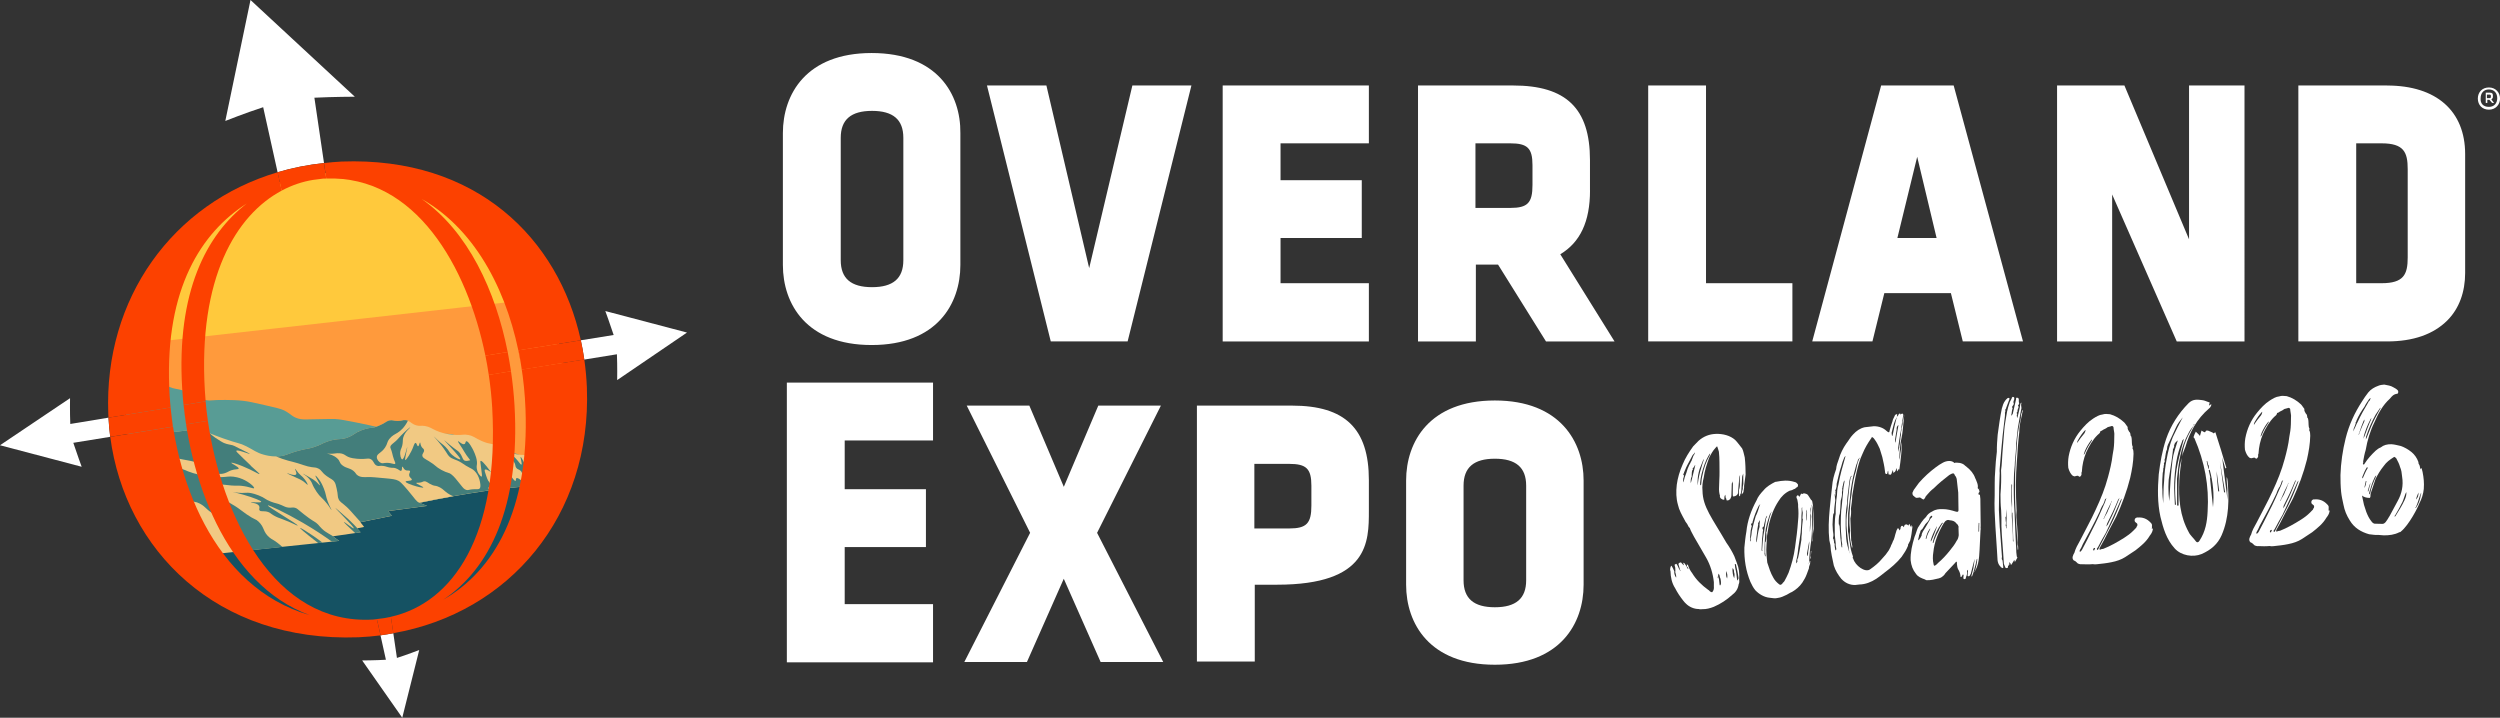 <svg xmlns="http://www.w3.org/2000/svg" xmlns:xlink="http://www.w3.org/1999/xlink" id="Layer_1" data-name="Layer 1" viewBox="0 0 605.39 173.81"><rect x="0" y="0" width="605.39" height="173.81" fill="#333333" stroke="none"/><defs><style>      .cls-1 {        fill: none;      }      .cls-2 {        fill: #ffc93c;      }      .cls-3 {        fill: #437e7b;      }      .cls-4 {        fill: #155263;      }      .cls-5 {        fill: #fff;      }      .cls-6 {        fill: #ff9a3c;      }      .cls-7 {        fill: #fc4100;      }      .cls-8 {        fill: #f1c983;      }      .cls-9 {        fill: #589c95;      }      .cls-10 {        clip-path: url(#clippath);      }    </style><clipPath id="clippath"><ellipse class="cls-1" cx="83.67" cy="96.42" rx="53.31" ry="54.72" transform="translate(-10.27 9.97) rotate(-6.43)"></ellipse></clipPath></defs><g><g><path class="cls-5" d="M211.07,12.84c-15.83,0-21.49,9.98-21.49,19.38v31.95c0,9.4,5.66,19.38,21.49,19.38s21.49-9.98,21.49-19.38v-31.95c.1-9.4-5.56-19.38-21.49-19.38ZM203.59,33.37c0-4.41,2.49-6.52,7.58-6.52s7.58,2.11,7.58,6.52v29.65c0,4.41-2.49,6.52-7.58,6.52s-7.58-2.11-7.58-6.52v-29.65ZM263.75,64.93l-10.36-44.23h-14.39l15.45,61.98h18.61l15.45-61.98h-14.3l-10.46,44.23ZM296.08,82.68h35.4v-14.1h-21.39v-10.94h19.67v-14.01h-19.67v-8.92h21.39v-14.01h-35.4v61.98ZM385.02,46.13v-7.39c0-12.47-5.76-18.04-18.61-18.04h-23.03v61.98h14.01v-18.61h5.37l11.61,18.61h16.6l-13.14-21.11c4.8-2.88,7.2-7.87,7.2-15.45ZM357.29,34.71h8.44c4.13,0,5.37,1.15,5.37,5.28v4.8c0,4.32-1.15,5.56-5.37,5.56h-8.44v-15.64ZM413.13,20.7h-14.01v61.98h34.92v-14.1h-20.92V20.7ZM455.53,20.7l-16.69,61.98h14.58l2.88-11.7h16.12l2.88,11.7h14.58l-16.79-61.98s-17.56,0-17.56,0ZM468.96,57.64h-9.5l4.8-19.67,4.7,19.67ZM530.08,57.93l-15.64-37.23h-16.31v61.98h13.34v-35.59l15.64,35.59h16.41V20.7h-13.43v37.23ZM578.05,20.7h-21.49v61.98h21.49c6.33,0,11.23-1.73,14.58-5.08,2.88-2.88,4.32-6.91,4.32-11.51v-28.78c0-10.46-7-16.6-18.9-16.6ZM570.57,34.71h6.14c5.37,0,6.33,2.11,6.33,6.24v21.39c0,4.13-.96,6.24-6.33,6.24h-6.14v-33.87ZM361.99,96.98c-15.83,0-21.49,9.98-21.49,19.38v25.23c0,9.4,5.66,19.38,21.49,19.38s21.49-9.98,21.49-19.38v-25.23c0-9.31-5.66-19.38-21.49-19.38ZM354.41,117.6c0-4.41,2.49-6.52,7.58-6.52s7.58,2.11,7.58,6.52v22.93c0,4.41-2.49,6.52-7.58,6.52s-7.58-2.11-7.58-6.52v-22.93ZM190.54,160.39h35.4v-14.1h-21.39v-13.82h19.67v-14.01h-19.67v-11.8h21.39v-14.01h-35.4v67.73h0ZM265.66,129.02l16.02,31.28h-15.16l-8.92-20.15-8.92,20.15h-15.16l15.93-31.28-15.35-30.8h15.16l8.35,19.67,8.35-19.67h15.16l-15.45,30.8ZM331.48,123.65v-7.39c0-12.47-5.76-18.04-18.61-18.04h-23.03v61.98h14.01v-18.61h5.37c22.26,0,22.26-10.36,22.26-17.94ZM303.75,112.33h8.44c4.13,0,5.37,1.15,5.37,5.28v4.8c0,4.32-1.15,5.56-5.37,5.56h-8.44v-15.64ZM602.71,21.18c1.63,0,2.69,1.25,2.69,2.69s-1.06,2.69-2.69,2.69-2.69-1.15-2.69-2.69c0-1.54,1.06-2.69,2.69-2.69ZM602.71,25.88c1.34,0,2.01-.96,2.01-2.11s-.67-2.11-2.01-2.11-2.01.96-2.01,2.11c-.1,1.25.58,2.11,2.01,2.11ZM602.8,24.16h-.48v.77h-.38v-2.49h.96c.58,0,.77.19.77.67v.38c0,.19-.1.38-.38.58l.67.86h-.48l-.67-.77ZM602.8,22.91h-.58v.86h.58c.29,0,.38-.1.38-.29v-.29c0-.19-.1-.29-.38-.29Z"></path><g><path class="cls-5" d="M422.7,115l-.36,2.69c.04.39-.04.8-.13,1.2.03.26-.09.41-.2.55q-.12.15-.23.29c-.06-.52.16-.94.25-1.35-.04-.39.04-.8.13-1.2l-.02-1.32v-1.19c-.1.28-.32.7-.28,1.09-.03.93-.17,2-.19,3.06-.09.41-.06.67-.29.96.01.13.03.26-.09.41l-.15-.12c-.06-.52-.1-.91-.03-1.45.2-.55.26-1.22.19-1.87l.07-1.73c-.22.42-.17.81-.25,1.35-.04.8-.2,1.74-.23,2.67.03.26-.09.41-.07.54-.22.42-.59.6-1.12.65-.16-.25-.07-.65-.1-.91l.03-2.12c-.03-.26-.04-.39-.07-.65-.1.28-.09.41-.2.55l-.06,1.86-.03.93c.04.39-.19.68-.29.96-.25.16-.36.3-.49.32-.26.03-.39.04-.41-.09-.01-.13-.04-.39-.19-.51-.03-.26-.06-.52-.09-.78-.35.44-.17.81-.26,1.22-.39.04-.68-.19-.83-.3-.16-.25-.31-.36-.2-.64-.2-.64-.28-1.29-.23-2.09,0-1.19.13-2.39.11-3.72-.03-1.45.04-3.18-.15-4.88-.19-.51-.23-.9-.41-1.28-.13.01-.25.16-.36.3-.71.74-1.15,1.58-1.58,2.43-.61,1.66-1.1,3.17-1.32,4.78-.27,1.09-.42,2.16-.3,3.21.05,3.96,2.33,6.62,5.77,12.58.78,1.1,1.44,2.22,1.96,3.35.19.51.38,1.02.57,1.52.54,1.26.68,2.57.58,4.03.04.39.09.78-.13,1.2-.14,1.07-.71,1.93-1.57,2.56-1.32,1.21-2.8,2.17-4.44,2.88-.89.36-1.92.61-2.71.57-.26.03-.65.07-.93-.03-1.19,0-2.31-.53-3.05-1.25-.29-.23-.45-.48-.76-.84-.77-.97-1.41-1.96-1.92-2.96-.8-1.23-1.09-2.65-1.12-4.11-.17-.38-.07-.65.01-1.06l.23-.29c.32.49.51,1,.68,1.38-.07.54.12,1.04.44,1.54.09-.41-.07-.65-.12-1.04-.01-.13-.16-.25-.06-.52-.04-.39.03-.93-.15-1.31l-.03-.26s.12-.15.25-.16c.12-.14.26-.03.28.1.31.36.36.88.67,1.25.01.13.16.25.31.36,0,0-.01-.13-.16-.25l-.42-1.41c-.03-.26.22-.42.61-.47l.31.36c.15.12.16.25.44.35-.16-.25-.17-.38-.2-.64.41.09.45.48.6.59.15.12.04.39.31.36-.1.28.04.39.33.62-.03-.26-.19-.51-.33-.62l-.06-.52c.13-.01.15.12.28.1.22.77.55,1.39,1.02,2,.97,1.61,2.31,2.92,3.89,4.06.28.1.31.36.58.46.15.12.28.1.41.09.35-.44.43-.84.38-1.36v-1.06c-.22-2.09-.85-4.14-1.84-5.88l-2.95-5.09c-.35-.75-.81-1.36-1.03-2.13-.29-.23-.47-.61-.64-.99-.31-.36-.46-.61-.64-.99-.67-1.25-1.32-2.36-1.6-3.66-.44-1.54-.48-3.12-.28-4.86.22-1.61.69-3.25,1.43-4.92.62-1.52,1.52-2.95,2.55-4.38l1.31-1.34c1.2-1.06,2.6-1.61,4.18-1.66,1.71-.06,3.48.4,4.66,1.46.6.59,1.08,1.33,1.69,2.06.33.62.42,1.41.64,2.18.18,1.57.19,2.89.21,4.21ZM409.62,111.57l.41-1.1c.1-.28.46-.58.42-.97-.1.28-.35.44-.58.73l-1.2,2.25c-.22.42-.44.84-.64,1.39-.13.01.03.26-.1.28-.25.16-.1.28-.09.41-.25.16-.36.3-.07.54.03.26-.07.54-.17.81.03.26-.07.54.1.91.07-.54.17-.81.26-1.22l.41-1.1.29-.96.42-.97c.23-.29.32-.7.55-.99ZM410.53,112.66c-.13.01-.25.16-.23.29l-.46.58c.15.12.16.25-.09.41l-.07.54c.03.26-.07.54-.03.93-.22.42-.29.96-.22,1.61.48-1.64.72-2.99,1.1-4.35ZM411.16,117.08c.13-1.2.39-2.42.78-3.66.19-.68.38-1.36.68-2.19-.13.01-.12.14-.23.29l-.83,2.08c-.29.96-.45,1.9-.48,2.83v1.06q.09-.28.07-.41ZM414.29,109.59c-1.42,1.48-2.84,6.53-2.55,7.95.25-.16.23-.29.22-.42.06-.67.11-1.33.3-2.02.33-1.76.94-3.41,1.82-4.97-.03-.26.09-.41.2-.55ZM416.11,140.07c-.01-.13-.04-.39-.07-.65.03.26.17.38.2.64.06.52.12,1.04.18,1.57,0,0,.01.13.15.12.23-.29.19-.68.16-.94-.04-.39-.09-.78-.25-1.03-.03-.26-.07-.65-.36-.88.03.26-.09.41-.07.54-.1.28-.2.55.07.65ZM418.03,138.27c-.06.67-.13,1.2.2,1.83.17-.81-.02-1.32-.2-1.83ZM419.54,137.57c-.06.67.07,1.84.41,2.47.07-.54.16-.94-.03-1.45-.03-.26.06-.67-.38-1.02ZM420.09,136.58l.1.91c.23.9.35,1.94.45,2.86l.03.26c.12-.14.23-.29.33-.57-.13-1.17-.38-2.2-.64-3.37q-.15-.12-.28-.1Z"></path><path class="cls-5" d="M438.98,130.5c-.12.15.04.39-.19.68.16-.94.2-1.74.11-2.53.17-2,.23-3.86.02-5.69-.03-.26-.06-.52-.22-.77l.04.39c.13,2.36.12,4.61-.02,6.88-.03.93-.17,2-.33,2.95-.13,1.2-.27,2.28-.27,3.47l-.17.81c.1-.28.2-.55.3-.83h.13s-.06.65-.06.65c-.09.41-.32.7-.27,1.09l-.51,1.38c-.3.83-.64,1.39-1.09,2.1-.68,1-1.65,1.77-2.52,2.27-.51.19-.87.49-1.25.67-.75.35-1.38.68-2.16.77-.64.2-1.32.02-1.99-.04-1.34-.12-2.61-.9-3.51-1.86-.47-.61-.8-1.23-1.15-1.99-1.09-2.65-1.53-5.38-1.46-8.3.13-1.21.24-2.54.49-3.89.24-2.54,1.14-5.15,2.46-7.55.3-.83,1-1.7,1.71-2.44.7-.87,1.81-1.53,2.81-2.03l.26-.03c1.42-.29,2.86-.45,4.37.04.41.09.55.2.71.45.13-.01.15.12.16.25.03.26.06.52-.45.71-.12.14-.23.29-.49.32-.25.16-.62.33-1.02.38-1.13.52-2.09,1.42-2.76,2.56-1.13,1.71-1.84,3.64-2.29,5.55l-.48,2.83c-.04.8-.09,1.6-.13,2.39-.12,1.33.05,2.77.19,4.08.41,1.28.81,2.55,1.47,3.67.33.62.78,1.1,1.37,1.57.29.23.42.22.78-.09.1-.28.48-.45.58-.73.33-.57.65-1.26.97-1.96.71-1.93,1.27-3.98,1.56-6.13.3-2.02.58-4.3.73-6.43.13-1.21.13-2.39.01-3.44.06-.67-.13-1.18-.19-1.7-.17-.38-.33-.62-.1-.92.12-.14.25-.16.39-.04l.16.25.13-.02c-.02-.13.1-.28.22-.42q-.03-.26.23-.29c.15.12.28.1.39-.04l.26-.03c.41.09.81.17.99.55l.64.99c.15.12.29.23.32.49.06.52.25,1.03.18,1.57.19,1.7.1,3.29.16,5.01-.17.81-.22,1.61-.26,2.41ZM426.29,122.27l-.15-.12c.01.13-.12.15-.23.29-.65,1.26-1.16,2.64-1.54,4.01.01.13.03.26-.1.28-.26.03-.25.16-.23.29.16.25.19.51.07.65-.1.28-.07.54-.17.81-.06.67-.11,1.34-.17,2l.07.65c.25-.16.09-.41.06-.67.2-.55.26-1.22.32-1.89.27-1.09.54-2.31.93-3.54.44-.84.72-1.8,1.01-2.76h.13ZM426.16,125.85c.01.13-.1.28-.1.28-.12.15-.1.28-.33.57l.03.26c-.17.81-.23,1.48-.29,2.15s-.25,1.35-.17,2l.03.26c-.01-.13.12-.15.1-.28.14-1.07.27-2.28.66-3.51-.07-.65.13-1.21.07-1.73ZM427.24,128.37c.16-.94.3-2.02.46-2.96.25-.16.23-.29.2-.55-.12.15-.22.42-.33.57l-.36,1.5-.07.54c-.38.17-.36.3-.33.57.16.25.17.38.07.65-.06.67-.11,1.34-.19,1.87l-.11,2.53.03.26.15.12v-.13s-.04-.26-.04-.26c.09-1.6.19-3.06.53-4.69ZM427.71,129.11c-.01-.13-.03-.26.09-.41.14-1.07.42-2.16.69-3.25.2-.55.27-1.09.61-1.65-.23.29-.46.58-.56.86-.49,1.51-.98,3.02-1.08,4.49-.09,1.6-.19,3.06-.14,4.64-.1.28.06.52.1.91h.13s-.01-.14-.01-.14l-.09-.78v-2.38c-.02-.13.11-.14.11-.14.19-.68.25-1.35.16-2.13ZM436.58,125.61h-.13s.1-1.45.1-1.45c-.04-.39-.22-.77-.13-1.18v-.13s-.13.15-.13.15v1.06s-.06.8-.06.8c.02,1.32-.08,2.79-.2,4.12-.13,1.2-.39,2.42-.53,3.5-.13,1.21-.27,2.28-.55,3.37l.04.39v.13s.15-.01.15-.01c-.01-.13-.03-.26.1-.28-.04-.39-.07-.65.16-.94.36-1.49.59-2.98.82-4.46-.04-.39.03-.93.1-1.47,0-1.19.13-2.39.26-3.6ZM437.59,124.04c-.03-.26-.17-.38-.2-.64-.1.28.04.39.07.65l-.06.67v1.06s.03.39.03.39c-.01-.13.1-.28.09-.41l.07-1.73ZM438.2,130.59l-.49,2.7c-.09.41-.17.81-.13,1.2q.01.13.15.12v-.13c.09-.28.17-.68.14-.94.16-.94.32-1.89.24-2.54l.09-.41ZM438.55,125.52c.09-.41.04-.8-.13-1.18l.03-.93c-.03-.26-.04-.39-.07-.65-.1.28-.07.54-.06.67.16,1.44.06,2.9-.05,4.24v1.19c.15-1.07.14-2.26.29-3.34ZM438.63,133.31v.13c-.06.54-.12,1.2-.19,1.74v.13s-.13-.11-.13-.11c-.03-.26.2-.55.17-.81l.03-.93s.13-.01.12-.14Z"></path><path class="cls-5" d="M463.11,127.53c-.13,1.2-.27,2.28-.55,3.37l-.43.84c-.12.15-.1.28-.09.41-.1.28-.22.42-.32.7-.32.7-.78,1.28-1.23,1.99-1.16,1.45-2.61,2.67-4.07,3.76-.61.47-1.33,1.08-2.07,1.56-1.23.8-2.63,1.35-4.08,1.38l-1.04.12c-1.32.02-2.44-.52-3.34-1.48-.77-.97-1.41-1.96-1.82-3.23-.31-1.55-.76-3.22-.82-4.93-.04-.39-.22-.77-.26-1.16-.28-2.48-.16-5.01.08-7.55.19-1.87.37-3.74.58-5.49.1-1.47.48-2.83.98-4.21.04-.8.35-1.63.65-2.45.38-1.36,1.03-2.63,1.82-3.77.58-.73.9-1.42,1.61-2.16.83-.89,1.68-1.51,2.84-1.77l2.22-.25c1.19,0,2.29.4,3.03,1.11l.44.35.26-.03c-.01-.13.1-.28.09-.41.19-.68.38-1.36.68-2.19.07-.54.42-.97.62-1.52.12-.14.36-.3.51-.19.01.13.03.26-.07.54q.13-.01.25-.16l.22-.42c.12-.15.25-.16.38-.17,0,0-.12.15.03.26,0,0,.12-.14.25-.16.25-.16.26-.03.41.09.03.26.04.39-.06.67-.14,1.07-.4,2.29-.53,3.5-.19.68-.23,1.48-.4,2.29-.07.54-.14,1.07-.22,1.61v1.06c.09-.28.17-.68.26-1.09-.04-.39.17-.81.14-1.07-.04-.39.17-.81.13-1.21-.03-.26.19-.68.14-1.07s.17-.81.13-1.21c.1-.28.19-.68.27-1.09-.04-.39.04-.8.14-1.07q.17-.81.26-1.22l-.37,3.74c-.11,1.34-.51,2.57-.62,3.91-.13,1.2-.26,2.41-.13,3.59l-.03-.26c.19-.68.11-1.33.29-2.15.19-.68.1-1.47.29-2.15l-.03-.26c.19.51-.33,5.33-.57,6.68.01.13-.12.14-.09.41l-.17-.38-.2.55h-.13s-.09-.77-.09-.77c-.22.42-.16.94-.8,1.15-.13.01-.01-.13-.03-.26-.01-.13-.03-.26-.17-.38.01.13.03.26-.09.41l-.1.28c.01.13-.1.28-.22.42h-.13c-.13.03-.28-.09-.41-.07l-.1-.91c-.23.29-.07.54-.3.83-.26.03-.41-.09-.44-.35l-.04-.39c-.13-1.17-.38-2.21-.64-3.37-.2-.64-.42-1.41-.63-2.05-.35-.75-.7-1.51-1.16-2.12-.16-.25-.32-.49-.74-.71.01.13-.1.28-.22.42-.8,1.15-1.46,2.28-1.98,3.53-.75,1.54-1.11,3.03-1.48,4.53-.45,1.9-.75,3.92-1.07,5.81-.01,1.06-.17,2-.32,3.08.09.78.05,1.58-.13,2.39.06,1.71.12,3.43.19,5.27.17.38.1.91.29,1.42l-.07.54c-.03-.26-.2-.64-.23-.9-.26-1.16-.38-2.2-.25-3.41-.09-.78-.19-1.7-.15-2.5-.05-1.58.17-3.19.26-4.79.16-.94.32-1.89.36-2.69.22-1.61.46-2.96.95-4.47.16-.94.33-1.76.64-2.58.12-.14.09-.41.33-.57h-.13s-.35.45-.35.45c-.07.54-.41,1.1-.49,1.51-.48,1.64-.84,3.14-1.07,4.62-.16.94-.32,1.89-.35,2.82l-.48,4.02-.04,4.37c.23.9.22,1.96.45,2.86.12,1.05.38,2.21.76,3.22-.1.28-.09.41.06.52.45,1.67,2.91,3.51,4.12,2.58,1.1-.78,2.07-1.56,2.89-2.57.59-.6,1.17-1.32,1.62-2.03l.43-.84c.09-.41.43-.84.52-1.25.45-.71.49-1.51.8-2.34.1-.28.09-.41.2-.55.12-.14.23-.29.22-.42.15.12.29.23.31.36l.03.26.12-.15c.25-.16.22-.42.2-.55.12-.14.09-.41.35-.44.26-.03.29.23.44.35l.2-.55c.49-.32.65-.07.94.16q-.01-.13.1-.28l.25-.16c-.12.14.03.26.04.39s.16.25.32.49l-.06-.52q.13-.01.15.12c.01.13.15.12.16.25ZM446.91,110.43c-.25.16-.23.29-.35.44-.32.7-.51,1.38-.69,2.06-.51,1.38-.74,2.86-1.11,4.22.03.26-.07.54-.04.8-.23.29.06.52-.32.7.03.26.17.38.06.52.04.39.07.65-.14,1.07l.07-.54-.13.02.06.52c.03.26.07.65.1.91-.14,1.07-.29,2.15-.3,3.21h-.13s-.01-.12-.01-.12c-.16.94-.19,1.87-.22,2.8.09.78.06,1.71.16,2.63v-1.19c.06.52.13,1.17-.06,1.86.03.26.06.52.09.78l.06-.67h.13s-.03.91-.03.91c.01.13.16.25.17.38-.07.54.12,1.04.18,1.57.12-.15.23-.29.23-.29-.06-.52-.23-.9-.16-1.44-.07-.65-.15-1.31-.22-1.96l-.02-2.51c.03-.93.06-1.86.23-2.67-.03-1.45.07-2.92.3-4.4.04-.8.07-1.73.36-2.69.4-2.29,1.07-4.62,1.74-6.94ZM446.64,116.28c-.33.57-.27,1.09-.48,1.64.01.13.03.26-.09.41.17.38-.06.67-.03.93.07.65-.11,1.33-.3,2.02-.01,1.06-.14,2.27-.26,3.6l-.06-.52c-.14,1.07-.27,2.28-.06,3.05l.07-.54c.12,1.04.12,2.23.23,3.28.07.65.15,1.31.22,1.96.01.13.04.39.19.51.1-.28-.06-.52.04-.8-.04-.39-.23-.9-.16-1.44-.25-2.22-.24-4.47-.09-6.73l.07-.54.37-3.75c.03-.93.19-1.87.36-2.69l-.04-.39ZM447.81,133.74c-.12.15.01.13.03.26l-.28-2.48c-.1-.91-.22-1.96-.32-2.87-.2-1.83-.15-3.69.17-5.57,0-1.19.13-2.39.26-3.6.13-1.21.24-2.54.49-3.89.25-.16.23-.29.09-.41.01.13-.1.28-.22.42-.27,1.09-.3,2.02-.45,3.09-.14,1.07-.29,2.15-.3,3.21-.16.94-.3,2.02-.33,2.95.02,1.32-.08,2.79.06,4.09-.01,1.06.1,2.1.35,3.14l.45,1.67ZM458.11,105.34q.01.13.16.25c-.01-.13.1-.28.09-.41l.43-2.03.36-1.5c.1-.28.2-.55.19-.68l-.43.84c-.42.97-.56,2.05-.85,3.01l.06.52ZM459.29,104.02l-.39,2.42c.03.26-.09.41.09.78.23-1.48.48-2.83.72-4.18v-.13c-.38.31-.46.71-.42,1.1Z"></path><path class="cls-5" d="M479.6,128.33c-.07,1.73-.16,3.32-.24,4.92l-.1,1.47c-.13,1.2-.27,2.28-.94,3.41.01.13-.1.28-.22.42.1-.28.2-.55.3-.83.19-.68.36-1.5.4-2.29v-.13s-.13.14-.13.14c-.09.41-.17.81-.26,1.22-.19.68-.38,1.36-.56,2.05-.1.28-.2.55-.3.83,0,0-.13.01-.12.15l-.03-.26.46-1.77c.06-.67.25-1.35.29-2.15v-.13s-.84,3.27-.84,3.27c.01.13-.09.41-.32.7,0,0,.01.13-.12.14-.13.01-.12.15-.26.03q-.13.01-.15-.12l.11-1.34v-.13c0,.13-.13.14-.25.29v.13c.07.52-.01.93-.23,1.35.02.13-.1.28-.09.41-.12.15-.38.17-.52.06l-.04-.39.07-.54-.15-.12c-.13.01-.12.15-.12.15-.12.15-.23.29-.22.42h-.13s-.13.03-.13.03c-.01-.13-.03-.26-.04-.39-.06-.52-.25-1.03-.57-1.52-.17-.38-.22-.77-.28-1.29-.01-.13.1-.28-.04-.39-.01-.13-.15-.12-.15-.12l-.23.29-2.36,2.51c-.22.42-.58.73-1.07,1.05l-.51.19c-1.03.25-1.93.48-2.86.45-.26.03-.28-.1-.55-.2-.83-.3-1.65-.61-2.14-1.35-.77-.97-1.15-1.99-1.29-3.29-.07-1.84.37-3.75.95-5.66.32-.7.49-1.51.81-2.21.56-.86,1.12-1.84,1.96-2.6.33-.57.81-1.02,1.57-1.37.74-.48,1.65-.58,2.45-.54,1.19,0,2.15.29,3.11.58q.83.3.74-.48c-.03-1.45-.05-2.77-.06-4.09l-.35-3.13c-.01-.13-.07-.65-.52-1.13-.04-.39-.32-.49-.7-.32-.13.01-.25.16-.62.33-1.22.93-2.55,2.01-3.74,3.2-.61.46-1.2,1.06-1.67,1.64-.12.15-.23.29-.35.44.01.13-.1.28-.22.42-.12.15-.23.29-.38.17-.28-.1-.73-.58-.84-.43l-.52.06c-.26.03-.39.04-.55-.2-.13.01-.15-.12-.29-.23-.28-.1-.31-.36-.35-.76l.32-.7c.46-.58.8-1.15,1.26-1.73,1.29-1.47,2.61-2.67,4.07-3.76.61-.46,1.1-.78,1.73-1.12.87-.49,2.18-.64,2.79.08.12-.14.91-.1,1.32-.02.41.09.96.29,1.26.65l.44.35c.87.7,1.63,1.54,2.02,2.68.02.13.16.25.18.38.19.51.52,1.13.47,1.8-.12.15.03.26.06.52h.13s-.01-.14-.01-.14c0,0,.13-.01.12-.15v.13c-.09.28.07.52.09.65q.01.13-.1.28c-.13.01-.22.42-.07.54.13-.01.26-.03.28.1.03.26.07.65.1.91-.01,2.25.09,4.35.08,6.6-.09.41.07.65-.03.93ZM467.64,125.44c.13-.01.12-.14.12-.14.25-.16.1-.28.09-.41-.13.01-.26.03-.38.17q.01.13-.23.29c.04.39-.19.68-.42.97-.48.45-.71.74-.93,1.16-.23.29-.32.7-.7.87-.12.14-.22.42-.2.55-.1.28-.22.42-.2.55-.12.14-.1.28-.09.41-.12.14-.1.28-.09.41-.12.15-.1.28-.09.41v.13s.15-.01.15-.01c.1-.28.35-.44.45-.71.12-.15.1-.28.22-.42-.03-.26.07-.54.29-.96.45-.71,1.01-1.57,1.45-2.41.23-.29.32-.7.56-.86ZM467.39,127.98c.01.13-.13.01-.12.15-.58.73-.75,1.54-.94,2.22v.13s.15-.01.15-.01c.17-.81.49-1.51.93-2.35v-.13ZM468.96,127.8c.12-.15.1-.28.09-.41.01.13-.1.28-.22.42-.55.99-.97,1.96-1.26,2.92-.1.28.06.52.04.39.54-1.12.94-2.22,1.35-3.32ZM468.03,131.34c.01.13.03.26.15.12.29-.96.71-1.93,1.26-2.92.2-.55.54-1.12.87-1.68.13-.01.12-.15.12-.15v-.13s-.15.01-.15.01q.01.13-.12.15c-1.03,1.44-1.78,2.98-2.13,4.6ZM474.2,127.35c-.03-.26-.32-.49-.46-.61-.32-.49-.87-.7-1.54-.75-.55-.2-1.06-.01-1.39.55l-.12.15c-1.33,2.27-2.27,4.49-2.52,7.03-.16.94-.17,2,.06,2.9.04.39.19.51.55.2.25-.16.36-.31.48-.45,1.09-.92,2.03-1.95,2.84-2.96.7-.87,1.28-1.6,1.71-2.44.35-.44.43-.84.51-1.38l-.06-1.71c-.01-.13.09-.41-.06-.52ZM479.15,126.66l-.04.8v.13s-.01.93-.01.93v.13s.03.13.03.13c.13-.01.12-.15.12-.15l.04-1.99h-.13Z"></path><path class="cls-5" d="M484.92,135.67c.06.52.12,1.04.19,1.7.01.13-.1.28-.25.16-.28-.1-.42-.22-.44-.35-.44-.35-.64-.99-.7-1.51-.1-.91-.07-1.84-.16-2.63l-.37-5.64c-.15-2.5-.28-4.86-.17-7.39.04-1.99-.05-3.96.13-5.96.09-1.6.19-3.06.4-4.67-.02-1.32.08-2.79.2-4.12.29-2.15.58-4.3,1.01-6.33.19-.68.38-1.37.84-1.95.12-.15.35-.44.59-.6l.26-.03c.13-.01.15.12.16.25l-.41,1.1-.41,1.1v.13c-.23.16-.22.29-.19.55.01.13.03.26-.09.41.07.65-.1,1.47-.16,2.13-.27,2.28-.55,4.56-.71,6.69-.11,1.34-.23,2.67-.34,4.01-.06.67-.13,1.2-.06,1.86l-.13,3.59-.07,5.3c.03,1.45.18,2.76.21,4.21l.04.39c.12,2.23.38,4.59.5,6.82-.1.28-.07.54.09.78ZM488.38,134.75c.01.13.16.25.16.25l-.55.99h-.13s-.01-.12-.03-.25c0,0-.01-.13-.15-.12v.13c-.22.29-.32.57-.44.71-.12.15-.1.28-.23.29-.13.01-.16-.25-.17-.38-.13.01-.15-.12-.15-.12l-.15-.12v.13s.04.26.04.26l.03.26-.15-.12c.01.13.03.26-.22.42.03.26.04.39-.09.41-.25.16-.52.06-.54-.07l-.36-.88c-.1-.91-.07-1.84-.18-2.76-.19-2.89-.5-5.63-.41-8.42l-.07-1.84c-.15-1.31-.15-2.5-.16-3.82.17-2,.21-3.99.14-5.83.23-1.48.22-2.8.33-4.14l.44-5.47c.1-1.47.45-3.09.68-4.57.09-.41.19-.68.27-1.09l.39-1.23.44-.84c-.01-.13.1-.28.22-.42.26-.03.41.09.42.22.01.13.04.39-.07.54-.1.28-.2.55-.04.8.03.26-.2.55-.32.7-.13.01.01.13-.12.15h.13c-.12.13-.1.26.04.38-.22.42-.17.81-.26,1.22l-.09.41.15.12v-.13s.1-.15.22-.29l.8-3.53v-.13c-.03-.13.09-.28.22-.29s.15.12.28.1c.15.12.16.25.17.38.03.26-.07.54.1.91,0,0-.12.15-.1.28-.25.16-.23.29-.09.41.01.13.04.39-.07.54s-.12.15-.1.28c-.1.28-.09.41-.07.54-.25.16-.23.29-.07.54.13-.01-.12.15-.1.28l.06.52v.13s.13-.15.13-.15c.27-1.09.55-2.18.69-3.25,0,0-.01-.13.12-.15,0,0-.01-.13.12-.14v.13s-.07.41-.07.41l.09.78-.42,2.16-.48,2.83-.39,3.61c.03,1.45-.2,2.93-.3,4.4,0,1.19-.25,2.54-.24,3.73-.08,2.79-.04,5.56.14,8.32l.25,5.79c.02,1.32.18,2.76.19,4.08.03.26.07.65.12,1.04ZM485.84,127.36c-.17-.38-.22-.77-.13-1.18l.03-.93v-.13s-.15.01-.13.14c.06.52,0,1.19.06,1.71l.04.39-.12.15c.12-.15.25-.16.25-.16ZM485.98,127.48c-.02-1.32-.05-2.77-.21-4.21v2.25c.06.65.13,1.31.09,2.1l.04.39c.12-.15.1-.28.07-.54ZM487.52,130.61c-.1-2.1-.09-4.35-.19-6.46h-.13s.04-1.97.04-1.97c-.04-1.58-.09-3.16,0-4.76q-.15-.12-.16-.25v.13c-.04,1.86-.1,3.72.12,5.67l-.04,1.99c.09,1.97.32,4.06.28,6.05q.01.13.15.12l-.06-.52ZM489.83,99.28v.13s-.42,2.03-.42,2.03c-.27,1.09-.42,2.16-.43,3.22-.27,2.28-.42,4.54-.56,6.81-.34,4.01-.31,7.84-.09,12.18-.07.54-.1,1.47.02,2.51.2,1.83.29,3.8.25,5.79.17.38.09.78.12,1.04.01.13-.12.15-.12.15v-.13c-.07-.52-.13-1.04-.06-1.58l-.34-5.38c-.13-2.37-.25-4.6-.24-6.85l.02-4.5c.04-1.99.2-4.12.37-6.13.11-2.52.37-4.93,1.02-7.39-.04-.39.03-.93.25-1.35-.01-.13-.03-.26.09-.41l.12-.14Z"></path></g></g><g><g class="cls-10"><g><rect class="cls-2" x="6.26" y="39.68" width="152.99" height="38.27" transform="translate(-6.06 9.63) rotate(-6.43)"></rect><rect class="cls-6" x="11.07" y="77.29" width="152.99" height="38.27" transform="translate(-10.24 10.41) rotate(-6.43)"></rect><rect class="cls-4" x="15.32" y="114.96" width="152.99" height="38.27" transform="translate(-14.44 11.12) rotate(-6.43)"></rect><g id="poster"><g><path class="cls-9" d="M31.23,118.06c36.69-.25,73.39-.49,110.08-.74-1.59-1.49-3.05-2.13-4.09-2.43-2.37-.69-3.24.12-5.39-.81-1.21-.52-1.04-.83-3.62-2.44-1.5-.94-2.25-1.41-3.17-1.75-2.16-.81-2.74-.2-5.39-.81-.39-.09-.78-.2-4.52-1.73-4.66-1.91-4.25-1.83-4.71-1.95-3.11-.84-3.58.16-7.88-.6-1.82-.32-2.26-.6-4.26-.83-2.01-.23-2.48-.06-4.29-.17-2.21-.13-2.38-.44-7.64-1.48-2.7-.53-4.08-.8-5.18-.85-.68-.03-2.25,0-5.39.06-2.28.05-2.78.07-3.59-.18-1.54-.46-1.7-1.1-3.39-1.97-.73-.37-2.08-.68-4.74-1.29-2.57-.59-3.86-.88-5.18-1.03-1.55-.18-2.74-.19-4.29-.21-3.65-.04-3.43.28-4.69.05-2.46-.44-2.35-1.47-5.67-2.38-1.61-.44-2-.3-3.34-.87-1.79-.77-1.76-1.31-3.17-1.75-.31-.1-.58-.15-4.29-.17-1.68,0-2.53-.01-2.89.03-1.1.13-1.72.35-2.21.48l2.91,25.82Z"></path><g><path class="cls-8" d="M147.72,114.09c-.71-.16-1.3-.14-1.82-.12-1.21.03-1.48.25-2.44.27-.65.02-1.19-.1-2.29-.33-1.98-.42-2.27-.74-3.4-.75-.99-.01-.81.24-1.99.3-.61.03-2.38.05-4.12-.86-.49-.26-.98-.59-1.35-.84-.79-.54-1.11-.84-1.41-1.05-1.22-.87-2.21-.33-3.99-.72-1.56-.34-1.24-.85-3.52-1.8-2.28-.96-2.54-.42-4.77-1.41-1.63-.72-1.86-1.17-3.19-1.44-1.23-.25-1.34.07-3.06-.02-.79-.04-2.69-.15-4.73-1.04-1.18-.52-1.57-.93-2.74-1.12-1.03-.17-1.15.09-2.01-.14-1.13-.3-1.42-.86-2.11-1.14-.16-.06-.35-.11-.58-.14-.73-.08-.7.22-1.86.21-1.11,0-1.25-.28-1.97-.14-.65.12-.81.39-1.78.9-.45.24-1.13.55-2.01.81-.78.06-1.91.23-3.16.72-1.41.55-1.52.95-2.78,1.52-2.04.93-2.51.24-5.15,1.09-1.66.54-1.63.86-3.6,1.47-1.34.41-1.4.28-3.16.72-3.13.79-3.31,1.31-5.11,1.46-.27.02-.54.03-.79.03-1.35,0-2.4-.27-2.94-.42-1.79-.48-2.42-1.12-4.21-2.02-1.83-.92-1.73-.54-5.72-1.96-1.42-.51-2.41-.9-3.19-1.21-1.5-.6-2.17-.86-3.47-.9-.27,0-.35,0-3.71.42-3.52.44-5.28.66-5.42.68-1.64.32-3.51.97-7.2,2.24-.32.11-.64.22-.93.33l3.23,28.68c4.4-.56,8.21-1.01,11.27-1.37h0c1.15-.13,2.19-.25,3.12-.36,2.13-.24,4.81-.54,13.13-1.42,2.12-.22,4.61-.49,7.54-.8,1.42-.15,2.94-.31,4.57-.48.3-.03,1.91-.2,4.13-.43h0c.33-.03.68-.07,1.04-.11.72-.08,1.5-.16,2.3-.24.57-.06,1.16-.12,1.76-.18-.52-.37-1.04-.74-1.56-1.11.03,0,.07,0,.1-.01,1.78-.26,3.55-.52,5.33-.77.44-.06.88-.13,1.32-.19-.28-.32-.56-.65-.85-.97.02,0,.03,0,.05,0,.55-.11,1.1-.22,1.65-.33-.3-.38-.6-.76-.9-1.15.02,0,.03,0,.05,0,2.52-.51,5.04-1.03,7.56-1.54-.3-.38-.6-.76-.9-1.15,3.15-.42,6.3-.83,9.45-1.25-.59-.23-1.19-.47-1.78-.7h0s-.07-.03-.11-.04c2.12-.45,4.92-1.01,8.23-1.6h0c.48-.09.98-.17,1.48-.26,1.02-.18,3.46-.6,6.08-.98.44-.06.86-.12,1.28-.18.9-.12,1.76-.23,2.58-.33,3.1-.38,5.64-.6,7.37-.73.03,0,.06,0,.08,0,.55-.04,1.02-.08,1.4-.11,1.34-.1,2.87-.23,4.59-.4.16-.02.33-.03.5-.05.3-.03.6-.06.91-.09.1-.01.2-.02.3-.03.82-.09,1.69-.18,2.59-.29,1.42-.17,2.93-.36,4.55-.58h0c1.58-.21,3.25-.45,5.03-.72h0c.49-.07.98-.15,1.49-.23-.92-.68-1.77-.95-2.3-1.06Z"></path><g><path class="cls-3" d="M148.53,115.38c-1.78.27-3.45.51-5.03.72h0c-2.53-.47-4.3-.83-4.28-.94.01-.07.79.02.86-.21.09-.31-1.24-.92-1.19-1.04.04-.09.82.28,1.94.52,1.37.28,1.63.01,2.84.38.21.06.61.19,1.22.34.57.14.85.2,1.17.2.67-.01.88-.29,1.33-.33.29-.03.67.03,1.15.37Z"></path><path class="cls-3" d="M118.27,116.46c.38.61.72.83.64,1.1-.09.29-.52.25-.61.51-.05.13,0,.33.31.66-.42.06-.85.12-1.28.18-2.62.38-5.06.8-6.08.98-.5.09-1,.17-1.48.26h0c-3.31.59-6.11,1.15-8.23,1.6.04.01.07.03.11.04,0,0,0,0,0,0,.59.23,1.19.47,1.78.7-3.15.42-6.3.83-9.45,1.25.3.38.6.76.9,1.15-2.52.51-5.04,1.03-7.56,1.54-.58-.65-1.07-1.19-1.49-1.66-1.15-1.29-1.35-1.54-1.89-2.02-1.21-1.11-1.6-1.14-1.94-1.87-.32-.68-.08-.87-.48-2.59-.18-.8-.28-1.21-.51-1.56-.44-.69-.88-.7-1.89-1.44-1.37-1-1.13-1.39-2.09-1.86-.76-.37-.87-.1-2.49-.49-.91-.22-1.02-.34-2.41-.76-1.13-.34-1.8-.48-2.32-.62-.91-.24-2.01-.62-2.98-1.04.25,0,.52-.01.79-.03,1.8-.15,1.98-.67,5.11-1.46,1.76-.44,1.83-.31,3.16-.72,1.97-.61,1.93-.93,3.6-1.47,2.64-.85,3.11-.16,5.15-1.09,1.25-.57,1.37-.97,2.78-1.52,1.26-.5,2.38-.66,3.16-.72.89-.26,1.56-.58,2.01-.81.97-.51,1.13-.78,1.78-.9.72-.13.86.14,1.97.14,1.16,0,1.13-.29,1.86-.21.23.02.41.07.58.14-.8,1.6-1.73,2.43-2.48,2.9-.62.39-1.34.66-2.01,1.51-.65.84-.41,1.15-1.05,2.1-.95,1.39-1.96,1.44-1.99,2.28-.02.62.51,1.25,1.05,1.46.42.16.58-.04,1.36-.04,1.24-.01,1.8.47,2.02.21.18-.21-.18-.52-.54-1.85-.15-.56-.14-.7-.33-1.28-.22-.69-.31-.71-.29-.92.05-.53.57-.75,1.38-1.48.47-.42.33-.38,1.15-1.23,1.15-1.19,2.25-2.12,2.31-2.06.08.08-1.66,1.26-1.8,2.99-.03.36,0,.73-.14,1.37-.17.74-.37.88-.47,1.41-.17.92.15,1.98.45,2,.52.04,1.16-3.06,1.24-3.04.08.02-.73,3.13-.49,3.21.19.06,1.43-1.75,2.01-3.45.05-.13.24-.72.47-.71.27,0,.38.82.61.81.24-.01.34-.91.49-.9.1,0,.04.43.29.92.26.51.54.49.65.84.16.55-.44.86-.4,1.4.04.52.63.78,1.55,1.33,1.86,1.12,1.54,1.31,3.08,2.15,1.62.88,1.67.49,2.49,1.15.6.48,1.13,1.15,2.2,2.5.52.65.82,1.07,1.39,1.2.41.09.48-.07,1.38-.16,1.1-.1,1.49.09,1.78-.2.12-.12.24-.34.18-1.01-.04-.41-.31-2.69-2.04-3.73-.36-.21-.66-.31-1.45-.79-.52-.32-.63-.43-1-.66-1.53-.98-2.25-.78-3.1-1.63-.26-.26-.28-.37-.71-1.02-1.47-2.27-3.01-3.74-2.97-3.77.02-.02.3.29.79.76,1.12,1.07,1.36,1.1,2.05,1.79.97.97.75,1.19,1.58,1.91.83.72,1.86,1.23,2,1.06.03-.04.07-.2-1.39-1.86-1.47-1.67-2.56-2.72-2.52-2.76.03-.03.83.75,2.24,1.84,1.07.82,1.12.77,1.42,1.12.84,1,.75,1.87,1.41,2.04.16.04.35.04.53.02.37-.04.7-.16.71-.16-.63-.82-.91-1.22-.91-1.22-.46-.66-.43-.73-1.04-1.68-.64-1.02-1.1-1.6-1-1.68.13-.12,1.03.92,1.55.67.31-.15.2-.6.44-.67.54-.16,1.63,2.02,1.73,2.23.2.4.32.7.34.77.19.49.46,1.17.52,2,.06.82-.15.79-.05,1.55.09.62.29,1.08.56,1.44.12.17.46.62.62.55.15-.06.09-.54-.14-2.19-.18-1.34-.21-1.55-.11-1.6.18-.1.75.3,2.56,2.76-.16-.12-1.22-.89-1.51-.64-.17.15,0,.62.32,1.54.21.58.31.88.5,1.19Z"></path><path class="cls-3" d="M128.56,117.66c-1.73.14-4.27.35-7.37.73-.43-.89-.42-1.3-.25-1.47.21-.21.65-.07.81-.35.17-.29-.17-.69-.05-.8.19-.18,1.19.71,1.32.58.12-.12-.76-.95-1.03-2.3-.04-.18-.18-.88,0-.95.44-.19,2.36,3.56,2.85,3.35.16-.07,0-.51.22-.65.51-.32,2.08,1.51,2.32,1.32.11-.09-.2-.49-.62-1.58-.39-.99-.35-1.22-.69-1.54-.42-.39-.71-.27-1.04-.69-.3-.38-.15-.59-.39-1.13-.27-.62-.59-.62-1.19-1.37-.45-.55-.93-1.37-.79-1.49.16-.15,1.29.7,2.17,1.63.87.91,1.25,1.64,1.43,1.56.26-.12-.33-1.79-.17-1.85.03-.01.13,0,.91,1.55.42.83.63,1.24.67,1.39.38,1.35-.22,2.54.08,2.67.2.08.49-.42.7-.34.33.14-.06,1.56.1,1.73Z"></path><path class="cls-3" d="M134.63,117.15c-1.73.17-3.25.3-4.59.4-.38.03-.85.06-1.4.11.12-.1.29-.52.75-.99.46-.46.62-.38.98-.81.45-.53.46-.96.67-.96.2,0,.25.37.62.92.32.48.88,1.11,1.11,1.01.29-.12-.14-1.27.14-1.41.28-.14,1.1.91,1.73,1.71Z"></path><path class="cls-3" d="M136.04,117c-.31.03-.61.06-.91.09-.33-.73-.78-1.65-.65-1.73.13-.08.76.63,1.57,1.64Z"></path><path class="cls-3" d="M138.94,116.68c-.9.11-1.77.2-2.59.29-.29-.65-.58-1.29-.88-1.94,1.03.99,1.62,1.42,1.77,1.3.12-.09-.04-.53-.48-1.3.73.55,1.45,1.1,2.18,1.65Z"></path><path class="cls-3" d="M87.33,128.89c-.44.06-.88.13-1.32.19-1.79-1.63-2.79-2.6-2.72-2.67.09-.1,2.24,1.69,2.38,1.53.22-.25-4.55-4.88-4.47-4.96.02-.03.49.42,1.96,1.69.51.43.77.65,1.19,1.04.53.49,1,.96,1.13,1.1,0,0,.14.14.28.28.22.23.49.52.77.83-.02,0-.03,0-.05,0,.28.32.56.65.85.97Z"></path><path class="cls-3" d="M80.27,123.49c.06-.04-.47-.83-.94-2.13-.47-1.29-.34-1.58-.89-3.02-.35-.92-.65-1.43-.82-1.7-.52-.83-1.15-1.53-1.24-1.47-.13.09,1.24,2.23,1.07,2.34-.1.07-.55-.7-1.64-1.43-.09-.06-.47-.28-1.22-.71-.92-.52-1.23-.7-1.25-.67-.04.06,1.24.61,2.02,1.94.3.5.22.58.68,1.43.42.76.82,1.31,1.03,1.57.59.76.81.84,1.47,1.56,1.15,1.26,1.66,2.34,1.73,2.3Z"></path><path class="cls-3" d="M74.49,117.39c.1-.08-.39-1.04-1.17-1.85-.43-.44-.57-.46-1.03-.98-.5-.57-.79-1.08-.85-1.04-.1.05.55,1,.26,1.36-.38.48-2.18-.38-2.21-.3-.02.06.99.53,2.07,1.01,1.06.48,1.27.57,1.64.81.85.55,1.21,1.06,1.29.99Z"></path><path class="cls-3" d="M30.34,110.22l.13,1.14c3.78,1.69,5.23,2.27,5.27,2.18.08-.16-4.06-2.07-5.4-3.32Z"></path><path class="cls-3" d="M60.73,112.74c-.3-.28-.81-.76-1.82-1.74-1.55-1.49-1.75-1.71-1.68-1.83.22-.41,3.2.87,3.25.73.03-.07-.78-.42-2.51-1.29-1.22-.62-1.29-.69-1.68-.8-.72-.2-1.16-.17-1.98-.51-.1-.04-.43-.18-.86-.45-.96-.59-1.57-.97-2.68-1.93-1.5-.6-2.17-.86-3.47-.9-.27,0-.35,0-3.71.42-3.52.44-5.28.66-5.42.68-1.64.32-3.51.97-7.2,2.24-.32.11-.64.22-.93.33l.18,1.58c.68-.23,2.45-.03,4.72.22,3.22.36,3.33.64,9.34,1.77,2.61.49,3.33.58,4.34,1.23,1.28.84,1.64,1.68,3.11,2.07.43.11,1.51.4,2.69.03.84-.26,1.12-.67,2.22-.87.69-.13,1.1-.06,1.15-.24.13-.4-1.85-1.26-1.78-1.41.05-.11,1.13.18,2.67.8,2.56,1.04,4.06,2.06,4.16,1.92.06-.09-.53-.54-2.15-2.03Z"></path><path class="cls-3" d="M82.14,130.98c-.6.06-1.18.12-1.76.18-1.83-1.32-4.21-2.92-7.07-4.58-4.27-2.49-8.33-4.37-8.44-4.18-.15.26,7.37,4.61,7.22,4.87-.06.11-1.29-.66-3.75-1.56-.72-.27-1.27-.44-2.02-.87-.84-.49-.86-.68-1.43-.87-1.03-.34-1.74.03-2.04-.39-.21-.3.1-.57-.07-.98-.34-.83-2.04-.84-2.02-.95.01-.13,2.42.16,2.49-.13.07-.28-2.14-1.03-2.57-1.18-2.36-.8-4.39-1.19-4.38-1.23,0-.03.93.24,2.28.26.75,0,.86-.07,1.43-.05.22,0,1.11.04,2.65.65,1.62.64,1.39.9,2.93,1.5,1.25.49,1.38.32,2.64.88.63.28.93.47,1.54.56.8.11,1.01-.12,1.63.04.49.12.68.35,1.56,1.07.22.18,1.07.88,1.9,1.47,1.26.9,1.5.85,2.16,1.52.44.45.46.59.97,1.06.58.55,1.11.86,1.53,1.11.36.22.74.44,1.14.68-.03,0-.07,0-.1.01.52.37,1.04.74,1.56,1.11Z"></path><path class="cls-3" d="M78.09,131.4c-.36.04-.71.07-1.04.11h0c-3.66-2.85-4.42-3.57-4.37-3.65.09-.12,2.05,1.15,3.08,1.85.88.6,1.66,1.17,2.32,1.69Z"></path><path class="cls-3" d="M67.07,131.36c-1.06-.79-1.2-.69-1.83-1.22-1.62-1.36-1.12-2.39-2.61-3.81-.79-.76-.77-.31-2.93-1.8-1.14-.78-1.42-1.1-2.65-1.9-.59-.38-1.12-.69-2.17-1.3-1.17-.67-2.46-1.39-4.06-2.33-1.6-.94-2.03-1.24-1.97-1.43.07-.21.72-.08,2.64-.15,1.14-.04,1.08-.09,1.8-.09,1.13,0,1.43.14,2.79.24,1.43.1,1.33-.03,2.33.07,2.03.2,3,.79,3.12.57.15-.28-1.19-1.49-2.79-2.18-.97-.42-1.82-.55-2.21-.6-1.18-.14-1.53.08-2.97.11-1.08.03-1.84-.08-3.2-.26-1.08-.15-2.18-.3-3.55-.7-2.04-.6-2.15-1.03-3.4-1.08-.77-.04-.71.13-2.65.34-1.44.15-1.5.07-2.85.21-2.06.22-2.07.43-3.05.42-1.3-.02-1.84-.41-3.34-.87-.24-.07-.51-.15-.81-.22l2.59,23.02c4.4-.56,8.21-1.01,11.27-1.37-.47-.43-1.07-.86-1.43-1.09-.72-.46-1.05-.51-1.71-1.09-.52-.46-.56-.65-1.3-1.39-.82-.82-1.28-1.11-1.24-1.18.08-.12,1.49.55,2.86,1.48.98.66,1.59,1.21,1.68,1.13.13-.14-1.37-1.75-1.24-1.88.08-.08.7.56,1.91,1.25.63.36.69.32,1.49.75,1.2.65,1.67,1.09,1.74,1.01.11-.12-1.05-1.42-2.2-2.54-1.21-1.17-1.5-1.27-2.31-2.16-.92-1.02-2.04-2.55-1.76-2.85.16-.17.64.21,2.5.89.66.24,1.44.5,1.76.61,1.2.4,1.51.47,2,.76.78.46,1.11.95,1.17.9.1-.08-.72-1.43-2.01-2.75-1.12-1.14-1.39-1.04-2.61-2.24-1.37-1.35-1.2-1.66-2.28-2.6-1.66-1.44-3.24-1.75-3.17-1.95.07-.22,1.74.19,4.77.75,3.98.73,4.21.59,5.18,1.1,1.62.86,1.48,1.5,3.62,2.64,1.3.69,1.74.66,2.81,1.37,1.14.76,1.84,1.59,2.53,2.47,1.33,1.68,2.52,3.35,3.51,4.83,2.12-.22,4.61-.49,7.54-.8-.36-.34-.79-.7-1.28-1.07Z"></path><path class="cls-8" d="M78.33,109.76c-.2-.01-.31-.01-.31-.02,0-.01.12,0,.31.02Z"></path><path class="cls-8" d="M78.33,109.76c.19.01.44.04.74.08-.28-.03-.55-.06-.74-.08Z"></path><path class="cls-8" d="M101.53,121.75s.07.03.11.04c-.04-.01-.07-.03-.11-.04Z"></path><path class="cls-8" d="M109.76,120.15c-3.31.59-6.11,1.15-8.23,1.6-.83-.4-.86-.79-2.9-3.19-1.46-1.72-1.83-1.97-2.16-2.14-.67-.36-1.5-.45-3.13-.6-2.24-.21-3.35-.32-4.2-.3-.95.03-1.91.12-2.67-.51-.29-.24-.22-.31-.55-.67-.99-1.07-1.97-.82-3.03-1.68-.8-.64-.44-.93-1.22-1.66-.8-.74-1.83-1.04-2.59-1.17.11.01.21.02.32.03,1.59.12,1.85-.2,2.86-.1,1.47.14,1.29.85,3.12,1.19.46.09,1.44.22,2.64.18,1.03-.04,1.26-.18,1.7.03.88.41.72,1.3,1.58,1.62.52.2.64-.11,1.67.07.58.1.57.2,1.25.34.93.18,1,0,1.57.19.8.26,1.1.76,1.36.62.3-.17.11-.94.29-.99.15-.04.24.53.72.8.49.27.93,0,1.1.24.17.25-.26.56-.17,1.08.09.58.71.76.63,1.03-.11.39-1.44.2-1.5.46-.06.28,1.46.8,1.68.87,1.22.42,2.56.7,2.61.55.06-.18-1.78-.87-1.71-1.09.03-.1.39,0,1.02-.11.54-.11.54-.24.85-.28.68-.09.95.48,2.06.91.6.23.63.1,1.21.3.96.33,1.46.88,1.99,1.32.64.53,1.27.85,1.82,1.06Z"></path></g></g></g></g></g></g><path class="cls-1" d="M94.65,149.37c15.06-3.38,26.3-19.75,24.54-50.66-.15-2.57-.43-5.23-.83-7.92l-31.59,5.18,7.89,53.4Z"></path><path class="cls-1" d="M50.35,101.9c3.29,22.93,16.01,49.5,39.92,48.13.34-.02.67-.08,1-.12l-11.73-52.76-29.19,4.75Z"></path><path class="cls-1" d="M44.12,94.1c-1.42-23.43,5.86-37.31,15.65-44.84-11.12,7.08-19.72,20.7-18.79,44.46.79,21.66,10.71,48.51,33.98,55.21-20.37-7.49-29.55-33.51-30.84-54.84Z"></path><path class="cls-1" d="M102.1,48.16c11.28,7.91,17.91,22.28,20.84,37.07h.09s.79,4.66.79,4.66h-.07c.4,2.77.69,5.52.85,8.23,1.45,24.68-6.11,39.7-17.28,47.12,12.38-7.11,20.88-21.83,19.94-46.22-.13-3.52-.49-7.13-1.09-10.74-.02-.17-.06-.33-.08-.5-2.74-15.94-10.23-31.78-23.98-39.61Z"></path><path class="cls-1" d="M117.54,93.3c-4.39-21.62-16.98-43.71-38.53-42.89l7.08,48.03,31.45-5.14Z"></path><path class="cls-7" d="M117.54,86.12l5.4-.88c-2.93-14.79-9.56-29.16-20.84-37.07,13.74,7.83,21.23,23.67,23.98,39.61-.15-.98-.28-1.96-.5-2.95l15.07-2.43c-5.41-24.64-25.26-44.49-57.94-43.28-1.44.06-2.84.22-4.25.37l.55,3.75c21.54-.82,34.14,21.27,38.53,42.89Z"></path><path class="cls-7" d="M90.26,150.03c-23.9,1.37-36.63-25.19-39.92-48.13l-5.26.86c-.27-1.53-.44-3.11-.6-4.69l5.32-.88c-.08-.87-.14-1.73-.19-2.57-1.64-27.32,7.53-42.56,18.61-48.46l-.99-4.45c-25.35,7.5-42.06,30.5-41.01,58.44.01.33.04.66.06,1l15.03-2.48c.12,1.47.36,3.08.53,4.66l-15.14,2.46c3.6,27.4,25.75,49.79,60.07,48.53,1.82-.07,3.61-.24,5.38-.46l-.88-3.94c-.34.03-.66.1-1,.12ZM40.98,93.73c-.93-23.76,7.67-37.38,18.79-44.46-9.79,7.53-17.07,21.41-15.65,44.84,1.29,21.33,10.47,47.35,30.84,54.84-23.27-6.7-33.18-33.55-33.98-55.21Z"></path><path class="cls-7" d="M126.16,88.28c.6,3.61.96,7.22,1.09,10.74.94,24.39-7.56,39.11-19.94,46.22,11.17-7.42,18.72-22.43,17.28-47.12-.16-2.71-.45-5.46-.85-8.22l-5.38.88c.4,2.69.68,5.35.83,7.92,1.76,30.91-9.48,47.29-24.54,50.66l.59,3.97c28.06-4.92,48.05-28.38,46.88-59.46-.09-2.3-.31-4.58-.63-6.83l-15.12,2.44c-.04-.41-.15-.82-.21-1.22Z"></path><path class="cls-5" d="M76.13,23.66c4.72-.23,9.79-.24,9.79-.24L60.66,0l-6.1,29.29s4.77-1.9,9.17-3.33l3.49,15.74c3.58-1.06,7.33-1.81,11.24-2.22l-2.33-15.83Z"></path><path d="M126.08,87.78c.03.17.06.33.08.5-.03-.17-.06-.33-.08-.5Z"></path><path class="cls-5" d="M17.02,102.67c-.12-2.8-.06-6.25-.06-6.25L0,107.82l19.78,5.21s-1.19-3.24-2.03-5.8l8.93-1.45c-.2-1.53-.33-3.08-.42-4.64l-9.26,1.53Z"></path><path class="cls-5" d="M149.45,92.04l16.91-11.51-19.78-5.21s1.19,3.23,2.02,5.8l-7.95,1.28c.34,1.54.61,3.09.84,4.67l7.9-1.28c.12,2.8.06,6.25.06,6.25Z"></path><path class="cls-5" d="M93.46,159.76c-2.28.15-5.76.17-5.76.17l9.71,13.87,4.11-16.4s-3.27,1.26-5.4,1.92l-.88-5.98c-1.03.18-2.05.38-3.1.51l1.31,5.91Z"></path><path class="cls-7" d="M44.48,98.07c.17,1.58.33,3.16.6,4.69l5.26-.86c-.23-1.59-.41-3.16-.55-4.71l-5.32.88Z"></path><path class="cls-7" d="M91.27,149.91l.88,3.94c1.05-.13,2.07-.33,3.1-.51l-.59-3.97c-1.11.25-2.24.43-3.39.54Z"></path><path class="cls-7" d="M41.31,98.66l-15.03,2.48c.08,1.56.21,3.11.42,4.64l15.14-2.46c-.16-1.58-.41-3.19-.53-4.66Z"></path><path class="cls-7" d="M125.58,84.83c.22.99.34,1.97.5,2.95.03.17.06.33.08.5.06.41.16.81.21,1.22l15.12-2.44c-.23-1.57-.5-3.13-.84-4.67l-15.07,2.43Z"></path><path class="cls-7" d="M117.54,86.12c.32,1.56.59,3.12.82,4.67l5.38-.88c-.23-1.56-.5-3.12-.8-4.67l-5.4.88Z"></path><path class="cls-7" d="M75.85,43.56c.77-.14,1.58-.16,2.34-.3.08.03.11-.05.18-.01.21-.01.42,0,.63-.01l-.55-3.75c-3.9.41-7.65,1.16-11.24,2.22l.99,4.45c2.49-1.32,5.06-2.19,7.64-2.6Z"></path></g></g><g><path class="cls-5" d="M521.31,128.25c-.07.52-.4,1.06-.74,1.48-.86,1.49-2.16,2.51-3.45,3.53l-2.5,1.65c-.96.61-2.06.98-3.31,1.23-1.12.24-2.38.37-3.51.49-.38.04-.63.06-1.02-.02-.88.09-1.78.05-2.67.02-.13.01-.38.04-.64-.06-.14-.11-.39-.09-.4-.21-.28-.23-.43-.46-.69-.56-.39-.09-.57-.58-.48-.97.1-.27.19-.65.41-.93.28-1.05.81-1.99,1.35-2.94,1.27-2.55,2.67-4.98,3.81-7.51,1.25-2.67,2.27-5.19,3-7.94.46-1.7.91-3.53,1.11-5.33l.24-1.42c.15-1.03.16-2.18.17-3.33.07-.52-.1-1.01-.15-1.51l-.05-.5c-.15-.24-.29-.35-.65-.19-.25.03-.49.18-.74.2-.35.29-.72.45-1.08.62-.24.15-.35.29-.6.32,0,0-.13.01-.11.14-.09.39-.33.54-.68.83-1.16,1.14-2.02,2.62-2.75,4.22-.61,1.46-.96,3.02-1.05,4.68-.11.14-.1.27-.09.39.03.25.04.38-.19.65-.11.14-.23.28-.5.05-.15-.24-.52-.07-.64-.06-.37.16-.5.05-.77-.05-.56-.45-.88-1.18-1.09-1.92-.09-.88-.07-1.9.09-2.81.41-2.21,1.34-4.33,2.81-6.14.9-1.11,1.93-2.23,3.13-2.99.72-.45,1.43-.91,2.31-1,.49-.18,1.13-.12,1.77-.05,1.31.37,2.39,1.03,3.38,1.94.28.23.44.59.73.94.14.11.15.24.15.24-.07.52.2.74.37,1.11.28.23.3.48.34.86.01.12.03.25.15.24.19.62.12,1.13.17,1.64l.05.5.18.49c-.11.14-.1.26-.1.26.3.48.22.87.27,1.37-.05,2.04-.37,3.85-.81,5.81-.81,3.26-2.01,6.44-3.37,9.37l-1.92,3.63c-.63,1.34-1.38,2.69-2.13,4.03v.13c-.1.14.04.25.16.24.24-.15.49-.18.74-.2,1.71-.68,3.4-1.62,5.07-2.68.72-.45,1.55-1.05,2.24-1.75l.69-.71c-.01-.13.1-.27.21-.4.1-.26.07-.52-.06-.63l-.42-.34c-.29-.35-.1-1.01.4-1.06,0,0,.11-.14.13-.01,1.26-.13,2.32.27,3.18,1.2.28.23.44.59.34.86.03.25.04.38-.06.64.11-.14.38-.04.28.23ZM504.69,105.02c.23-.28.41-.93.29-.92-.69.71-1.24,1.53-1.78,2.47-.11.14-.21.4-.19.65,0,0,.12-.01.11-.14.44-.68,1-1.37,1.57-2.07ZM509.6,121.94c.21-.4.29-.92.5-1.32l-.35.29c-.09.39-.29.92-.5,1.32-.11.14-.23.28-.33.54-.43.81-.4,1.06-.51,1.2-1.25,2.67-2.65,5.23-4.04,7.79-.2.53-.41.93-.74,1.48.01.13-.1.26.04.38,0,0,.13-.01.24-.15l.23-.28c.85-1.61,1.71-3.23,2.54-4.97,1.07-2.02,1.99-4.15,2.92-6.28ZM506.49,106.49c-.68.83-1.22,1.78-1.63,2.71l-.29.92c.24-.15.34-.42.44-.68.41-.93.95-1.88,1.51-2.7.11-.14.09-.39-.03-.25ZM506.9,132.9v.13c-.1.14.04.25.04.25h.13c.12-.03.11-.15.11-.15.34-.42.06-.64-.28-.23ZM508.28,132.63l2.87-5.51c.95-1.88,1.77-3.87,2.57-5.99l.09-.39-.23.28c-1.13,2.66-2.38,5.33-3.63,8-.65,1.08-1.29,2.29-1.93,3.5-.11.14-.35.29-.19.65.38-.04.34-.42.45-.56ZM509.56,125.25l-.21.4c.13-.01.24-.15.23-.28.31-.67.77-1.22.95-1.88.43-.81.6-1.59.91-2.26-.11.14-.23.28-.21.4-.64,1.21-1.15,2.41-1.67,3.61ZM510.23,126.84l-.19.66.34-.42c.74-1.47,1.48-2.95,2.08-4.54l.81-1.99-.34.42c-.81,1.99-1.75,4-2.71,5.87Z"></path><path class="cls-5" d="M539.21,115.48c.16.36.2.74.24,1.12.31,4.29.38,8.74-1.47,13-.93,2.13-2.56,3.57-4.87,4.57-2.08.85-4.92.38-6.5-1.37-2.01-2.21-2.79-4.93-3.45-7.66-.73-3.36-.69-6.8-.41-10.26.35-2.83.82-5.68,1.79-8.58,1.08-3.16,2.93-6.15,5.47-8.7,1.04-1,2.08-.85,3.23-.71.64.06,1.18.39,1.84.57-.1.27-.07.52-.17.78.24-.15.35-.29.48-.3h.13c-.09.38-.3.78-.54.93-3.04,2.6-4.75,5.83-5.78,9.37-.3.8-.61,1.46-.79,2.24.23-2.7,1.39-5.1,2.8-7.41l.21-.4h-.13c-.11.15-.1.28-.09.4-.45.56-.9,1.11-1.22,1.78-1.93,3.5-2.44,7.25-2.81,11.1-.03,2.17.06,4.32.03,6.48l.38-.04-.03-.25c0-2.54-.01-5.09.11-7.64.01-1.14.38-2.46.65-3.63-.2,1.8-.51,3.74-.58,5.53-.19,4.34.11,8.51,2.29,12.48.33.73,1.16,1.41,1.75,2.24.29.35.66.19.87-.22,1.43-2.18,1.83-4.51,1.95-7.07.39-6.15-.72-12.01-3.21-17.73-.14-.11-.28-.23-.16-.37.09-.39.3-.79.51-1.2l.71.69.29.35.38-1.31c.28.23.54.33.81.43.13-.01.21-.4.34-.42.38-.04.64.06,1.05.27.26.1.53.2.81.43,0,0-.01-.13.11-.14q.11-.14.24-.15c.94,2.96,1.86,5.79,2.66,8.63q-.12.01-.24.15c-.22-.87-.56-1.73-.79-2.72.5,3.64.85,7.04,1.31,10.3-.05-.5.01-1.15-.05-1.77.06-.64,0-1.27-.07-1.9-.06-.63-.13-1.26-.07-1.9ZM524.05,116.52c.07-1.79.27-3.59.61-5.28.32-1.81.77-3.64,1.49-5.37.73-1.6,1.58-3.21,2.43-4.83-.68.83-1.24,1.53-1.66,2.46-.63,1.34-1.24,2.8-1.98,4.27q.01.13-.1.27l-.07.52-.07.52h-.13c.03.26-.09.4-.07.53.01.12-.1.26-.09.39s.03.25-.09.39l.04.38c-.13.01-.11.14-.1.26-.11.14-.1.26-.09.39l.04.38-.21.4.04.38c-.11.14-.1.27-.09.39s.03.25-.09.39c.03.25-.07.52-.05.77.01.13-.1.27-.09.39-.07.52-.02,1.02-.1,1.54-.03.89-.07,1.79.02,2.67-.02,1.02.09,2.15.2,3.16.07-1.79.02-3.56.21-5.36ZM526.08,111.48c.21-1.68.81-3.26,1.29-4.84-.24.15-.35.29-.58.57h-.13s.01.14.01.14c-.11.14-.1.26-.1.26q-.11.14-.1.27l.03.25c-.11.14-.09.39-.2.53h-.13s.03.26.03.26c-.26,2.44-.66,4.77-1.04,7.23-.07.52-.01,1.14-.07,1.79.05.5-.01,1.14.05,1.77l.17,1.64c.17-3.33.35-6.52.77-9.87ZM526.92,122.21c-.33-3.27-.29-6.58.39-9.83.42-2.08.99-4.04,1.53-6.13-.23.28-.46.43-.44.68-1.33,3.19-1.75,6.54-1.9,9.99-.07,1.79.11,3.55.16,5.32l.25-.02ZM534.37,111.65c.06.63.25,1.25.44,1.86h.13s-.08-.77-.08-.77c-.01-.12-.14-.11-.15-.24l-.22-.87h-.13ZM535.09,113.74q-.13.01-.24.15c.19.62.25,1.25.46,1.99-.15-.24-.16-.36-.18-.49l.76,7.43c.32-3.09.01-6.11-.8-9.08ZM537.4,118.97c-.17-1.64-.46-3.26-.63-4.9.03,1.52.18,3.04.34,4.55l.04.38.25-.03ZM538.83,119.21c-.38-2.5-.89-4.99-1.28-7.5.38,2.5.64,5.02,1.02,7.53l.25-.03Z"></path><path class="cls-5" d="M564.1,123.87c-.07.52-.4,1.06-.74,1.48-.86,1.49-2.16,2.51-3.45,3.53l-2.5,1.65c-.96.61-2.06.98-3.31,1.23-1.12.24-2.38.37-3.51.49-.38.04-.63.06-1.02-.03-.88.09-1.78.06-2.67.02-.13.01-.38.04-.64-.06-.14-.11-.39-.09-.4-.21-.28-.23-.43-.46-.69-.56-.39-.09-.57-.58-.48-.97.1-.27.19-.66.41-.93.27-1.05.81-1.99,1.35-2.94,1.27-2.55,2.67-4.98,3.81-7.51,1.25-2.67,2.27-5.19,3-7.94.46-1.7.91-3.53,1.11-5.33l.24-1.42c.15-1.03.16-2.18.17-3.33.07-.52-.1-1.01-.15-1.51l-.05-.5c-.15-.24-.29-.35-.66-.19-.25.03-.49.18-.74.2-.35.29-.72.46-1.08.62-.24.15-.35.29-.6.32,0,0-.13.01-.11.14-.09.39-.33.54-.68.83-1.16,1.14-2.02,2.62-2.75,4.22-.61,1.46-.96,3.02-1.05,4.69-.11.14-.1.27-.09.39.03.25.04.38-.19.65-.11.14-.23.28-.5.05-.15-.24-.52-.07-.64-.06-.37.16-.5.05-.77-.05-.56-.45-.88-1.18-1.09-1.92-.09-.88-.07-1.9.09-2.81.41-2.21,1.34-4.34,2.81-6.14.9-1.11,1.93-2.23,3.13-2.99.72-.45,1.43-.91,2.31-1,.49-.18,1.13-.12,1.78-.05,1.31.37,2.39,1.03,3.38,1.94.28.23.44.59.73.94.14.11.15.24.15.24-.07.52.2.74.37,1.11.28.23.3.48.34.86.01.12.03.25.15.24.19.62.12,1.13.17,1.64l.05.5.18.49c-.11.14-.1.26-.1.26.3.48.22.87.27,1.37-.05,2.04-.37,3.85-.81,5.81-.81,3.26-2.01,6.44-3.37,9.37l-1.92,3.63c-.63,1.34-1.38,2.69-2.13,4.03v.13c-.1.14.04.25.16.24.24-.15.49-.18.74-.2,1.71-.68,3.39-1.62,5.07-2.68.72-.45,1.55-1.05,2.24-1.76l.69-.71c-.01-.13.1-.27.21-.4.1-.26.07-.52-.06-.63l-.42-.34c-.29-.35-.1-1.01.4-1.06,0,0,.11-.14.13-.01,1.26-.13,2.32.27,3.18,1.2.28.23.44.59.34.86.03.25.04.38-.06.64.11-.14.38-.04.28.23ZM547.48,100.64c.23-.28.41-.93.29-.92-.69.71-1.24,1.53-1.78,2.47-.11.14-.21.4-.19.65,0,0,.13-.01.11-.14.44-.68,1-1.37,1.57-2.07ZM552.39,117.57c.21-.4.29-.92.5-1.32l-.35.29c-.09.39-.29.92-.5,1.32-.11.14-.23.28-.33.54-.43.81-.4,1.06-.51,1.2-1.25,2.67-2.65,5.23-4.04,7.79-.2.53-.41.93-.74,1.48.01.13-.1.26.04.38,0,0,.12-.01.24-.15l.23-.28c.85-1.61,1.7-3.23,2.54-4.97,1.07-2.02,1.99-4.15,2.92-6.28ZM549.29,102.11c-.68.83-1.22,1.78-1.63,2.71l-.29.92c.24-.15.34-.42.44-.68.41-.93.95-1.88,1.5-2.7.11-.14.09-.39-.03-.25ZM549.7,128.53v.13c-.1.14.04.25.04.25h.13c.13-.03.11-.15.11-.15.34-.42.06-.64-.28-.23ZM551.07,128.26l2.87-5.51c.95-1.88,1.77-3.87,2.57-5.99l.09-.39-.23.28c-1.13,2.66-2.38,5.33-3.63,8-.65,1.08-1.29,2.3-1.93,3.51-.11.14-.35.29-.19.65.38-.04.34-.42.45-.55ZM552.35,120.88l-.21.4c.13-.01.24-.15.23-.28.31-.67.77-1.22.95-1.88.43-.81.6-1.59.91-2.25-.11.14-.23.28-.21.4-.64,1.21-1.15,2.41-1.67,3.61ZM553.02,122.46l-.19.65.34-.42c.74-1.47,1.48-2.95,2.08-4.54l.81-1.99-.34.42c-.81,1.99-1.75,3.99-2.71,5.87Z"></path><path class="cls-5" d="M586.94,118.36c-.12,1.29-.51,2.47-1.15,3.68-.19.65-2.41,5.08-4.4,6.68-.11.14-.24.15-.37.16-1.21.63-2.47.76-3.74.76l-1.41-.11c-.76.08-1.41-.11-2.18-.16-1.97-.56-3.59-1.54-4.67-3.34-.76-1.19-1.27-2.41-1.53-3.79-.24-1.12-.47-2.11-.57-3.12-.14-1.38-.16-2.78-.16-4.05.08-2.93.53-6.03,1.25-8.9.81-3.26,2.16-6.2,4.03-9.06.44-.68.88-1.36,1.44-2.06.68-.83,1.52-1.3,2.5-1.65.37-.17.87-.22,1.37-.27.78.17,1.55.22,2.23.66.4.21.81.43,1.1.78.15.24.08.76-.18.78-.88.09-1.33.64-1.78,1.2-1.75,1.58-2.81,3.59-3.74,5.72-1.05,2.14-1.71,4.37-2.11,6.7-.29.92-.45,1.83-.61,2.73.03.25.04.38-.07.52.01.12.03.25.15.24.14.11.13-.01.24-.15.77-1.22,1.68-2.21,2.73-3.2.35-.29.7-.58,1.19-.76.7-.58,1.57-.8,2.59-.78.77.05,1.42.24,2.2.41.92.29,1.86.83,2.7,1.51.69.56,1.29,1.39,1.64,2.38l.04.38c.15.24.3.48.34.86.01.13.03.25.18.49v.12q0-.12.11-.26v-.13s.13.11.13.11l.22.87c.27,1.37.4,2.63.29,4.04ZM570.08,103.93c.33-.54.51-1.2.84-1.74.73-1.6,1.59-3.09,2.46-4.57l.21-.4c.24-.15.34-.42.44-.68v-.12s-.14.01-.14.01c.01.12-.11.14-.23.28-.33.54-.78,1.1-1.09,1.77-.78,1.1-1.43,2.18-1.94,3.38.01.13-.09.39-.21.4l.03.25c-.2.53-.29.92-.5,1.32.03.25-.07.52-.06.64.11-.14.1-.27.2-.53ZM572.55,102.02c-.01-.12-.03-.25.09-.39-.25.03-.23.28-.34.42-.41.93-.7,1.85-.99,2.77-.11.14-.1.26-.2.53.11-.14.23-.28.21-.4.4-1.06.81-1.99,1.23-2.92ZM572.13,115.29c-.11.14-.1.26-.09.39v.12s.14-.01.14-.01c-.01-.12.11-.14.1-.26.31-.67.61-1.46,1.05-2.14l-.03-.25h-.13c-.44.69-.75,1.36-1.05,2.16ZM578.6,125.06l2.03-3.77c.97-1.75,1.4-3.71,1.06-5.83-.09-.88-.17-1.64-.5-2.37-.2-.74-.52-1.35-.84-1.95-.01-.12-.15-.24-.29-.35-.14-.11-.28-.23-.39-.09-.96.61-1.79,1.2-2.45,2.16-.79.97-1.44,2.06-1.97,3.13l-.88,2.63c-.2.53-.4,1.06-.35,1.56.01.12-.09.39-.21.4-.89-.03-1.42-.24-1.84-.58l.48,2.24.56,1.72c.34.86.67,1.58,1.25,2.29.15.24.43.47.69.56.64.06,1.27,0,2.04.05.25-.03.49-.18.72-.45.34-.42.55-.82.88-1.36ZM572.55,105.71c.5-1.32.99-2.77,1.61-4.11-.01-.13.1-.27.09-.39-.11.14-.23.28-.33.54-.64,1.21-1.14,2.53-1.51,3.84.03.25-.09.39-.06.64.1-.26.09-.39.2-.53ZM572.89,116.49c-.07.52-.27,1.05-.34,1.69.33-.54.4-1.06.48-1.58v-.12s-.14.01-.14.01ZM575.31,100.34c-.97,1.75-1.79,3.62-2.37,5.46.03.25-.07.52-.06.64l.21-.4,1.11-2.78c.61-1.46,1.37-2.81,2.12-4.16q.11-.14.1-.26c.13-.01,0,0-.01-.13l-1.1,1.64ZM574.07,116.88c-.33.54-.5,1.32-.69,1.98l.03.25c-.01-.13.11-.14.11-.14l.55-2.09ZM574.36,117.23l-.58,1.84c-.1.27-.09.39-.06.64.13-.01.11-.14.23-.28.25-1.3.75-2.62,1.38-3.96-.01-.12.1-.26.09-.39l-.34.42c-.2.53-.53,1.07-.71,1.73ZM582.7,119.17c-.11.14-.21.4-.31.67-.3.79-.48,1.57-.91,2.26-.43.81-.74,1.48-1.18,2.16-.1.27-.33.54-.44.68v.13s.14-.01.14-.01l.11-.14c.77-1.22,1.53-2.44,2.16-3.78.31-.67.5-1.32.44-1.95ZM586.28,119.32l-.3.79c-.29.92-.57,1.84-.99,2.77,0,0-.13.01-.11.14h.13c.67-.97,1.07-2.03,1.2-3.19.11-.14.1-.26.07-.52ZM585.05,120.97c.47-.43.65-1.08.59-1.71-.2.53-.51,1.2-.59,1.71Z"></path></g></svg>
